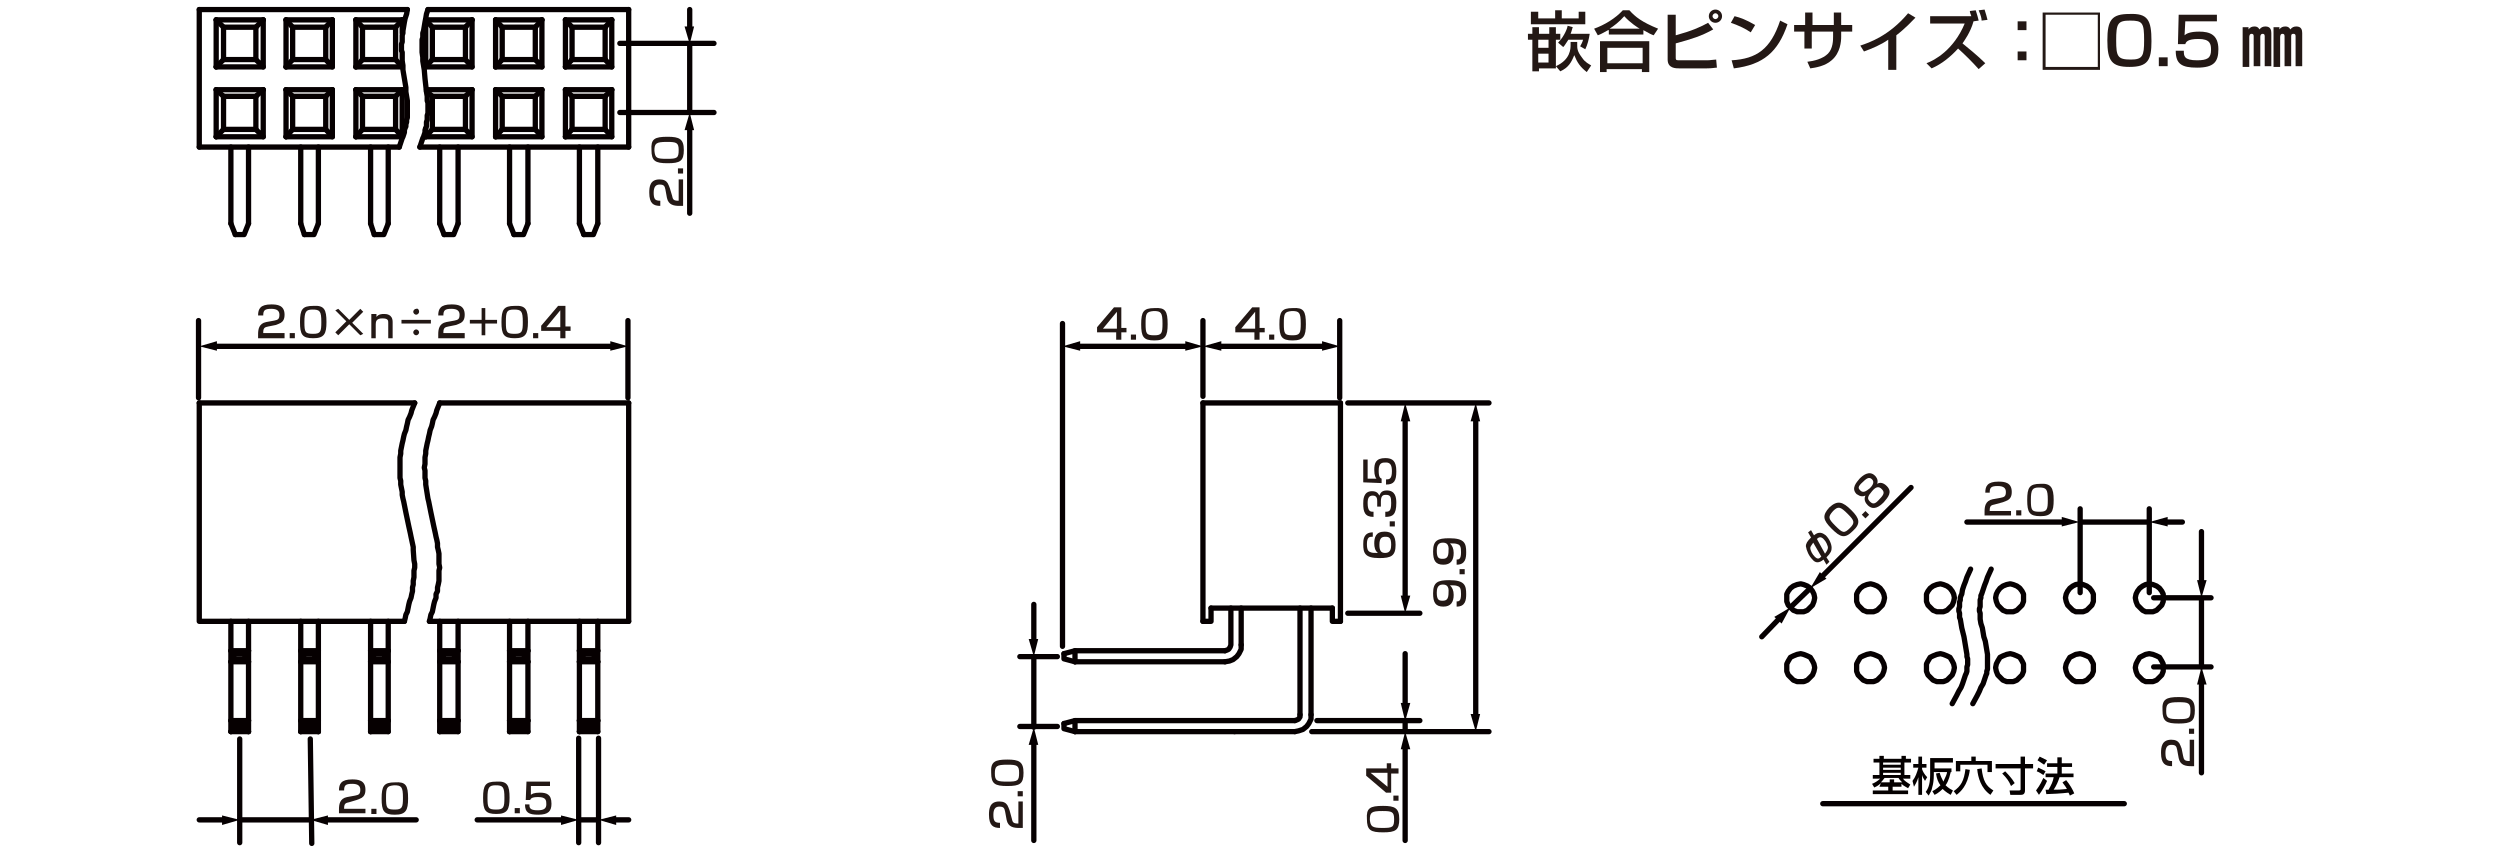 <?xml version="1.0" encoding="utf-8"?>
<!-- Generator: Adobe Illustrator 28.0.0, SVG Export Plug-In . SVG Version: 6.00 Build 0)  -->
<svg version="1.1" id="レイヤー_1" xmlns="http://www.w3.org/2000/svg" xmlns:xlink="http://www.w3.org/1999/xlink" x="0px"
	 y="0px" width="340px" height="116px" viewBox="0 0 340 116" style="enable-background:new 0 0 340 116;" xml:space="preserve">
<style type="text/css">
	.st0{fill:#231815;}
	.st1{fill:#040000;}
	.st2{fill:none;stroke:#060001;stroke-width:0.72;stroke-linecap:round;stroke-linejoin:round;stroke-miterlimit:10;}
	.st3{fill:none;stroke:#060001;stroke-width:0.72;stroke-linecap:round;stroke-linejoin:round;}
	.st4{fill:#060001;}
</style>
<g>
	<path class="st0" d="M208.4,3.7h0.9v0.9h1.4V3.7h0.9v0.9h0.6v0.8h-0.6v3.9h-2.3v0.4h-0.9V5.4h-0.6V4.6h0.6L208.4,3.7L208.4,3.7z
		 M208.3,1.6h0.9v0.9h2.3V1.4h0.9v1.1h2.3V1.6h0.9v1.7h-7.4V1.6H208.3z M209.2,5.4v1.1h1.4V5.4H209.2z M209.2,7.3v1.2h1.4V7.3H209.2
		z M215.8,9.8c-0.9-0.7-1.3-1.3-1.7-2.3c-0.4,1-0.8,1.7-1.9,2.2L211.6,9c2-0.9,2-2.4,2-2.9V5.7h0.9v0.4c0,0.5,0,0.9,0.7,1.8
		c0.4,0.6,0.9,0.8,1.2,1L215.8,9.8z M213.9,3.7c-0.1,0.2-0.1,0.4-0.3,0.9h2.6c-0.1,0.7-0.3,1.5-0.6,2.1l-0.7-0.4
		c0.1-0.2,0.3-0.5,0.4-0.9h-2c-0.4,0.6-0.5,0.8-0.7,1l-0.7-0.6c0.9-0.9,1.3-2.1,1.3-2.3L213.9,3.7z"/>
	<path class="st0" d="M218.7,4.1c-0.7,0.4-1.1,0.6-1.4,0.7l-0.5-0.9c1.4-0.5,2.9-1.4,3.9-2.5h0.9c0.8,0.9,1.7,1.6,3.9,2.5l-0.6,0.9
		c-0.3-0.1-0.7-0.3-1.4-0.7v0.6h-4.7V4.1H218.7z M217.6,5.6h6.7v4.2h-1V9.4h-4.8v0.4h-0.9V5.6z M218.6,6.5v2.1h4.8V6.5H218.6z
		 M223,3.9c-0.2-0.1-1.3-0.8-2.1-1.7c-0.7,0.8-1.5,1.4-2,1.7H223z"/>
	<path class="st0" d="M227.9,2v2.8c2.2-0.6,3.3-1.1,4.4-1.7L233,4c-1.6,0.9-2.9,1.3-5.1,1.9v1.9c0,0.3,0,0.4,0.4,0.4h3.9
		c0.4,0,0.9-0.1,1.2-0.1l0.1,1.1c-0.3,0-0.6,0.1-1.4,0.1h-3.7c-0.5,0-1.6,0-1.6-1.2V2H227.9z M234.2,2.2c0,0.5-0.4,0.9-0.9,0.9
		s-0.9-0.4-0.9-0.9s0.4-0.9,0.9-0.9S234.2,1.7,234.2,2.2z M232.9,2.2c0,0.2,0.2,0.4,0.4,0.4s0.4-0.2,0.4-0.4s-0.2-0.4-0.4-0.4
		C233.1,1.8,232.9,2,232.9,2.2z"/>
	<path class="st0" d="M238.1,4.4c-0.7-0.5-1.8-1-2.7-1.3l0.5-0.9c0.8,0.2,1.6,0.5,2.8,1.2L238.1,4.4z M235.5,8.2
		c3.4-0.2,5.3-1.5,6.6-5.4l1,0.5c-1.3,3.8-3.3,5.5-7.3,6L235.5,8.2z"/>
	<path class="st0" d="M249.4,1.7h1v1.7h1.5v0.9h-1.5V5c0,0.6-0.1,2.2-1.3,3.2c-0.9,0.8-2.2,1-2.9,1.1l-0.4-0.9
		c0.9-0.1,2.1-0.4,2.8-1.1s0.7-1.9,0.7-2.3V4.3h-2.9v2.3h-1V4.3H244V3.4h1.5V1.7h1v1.7h2.9V1.7z"/>
	<path class="st0" d="M257.9,9.5h-1.1V5.4c-1,0.7-2.2,1.2-3.3,1.6L253,6.2c1.2-0.4,3.9-1.3,6.5-4.4l1,0.6c-0.4,0.4-1.3,1.4-2.6,2.4
		V9.5z"/>
	<path class="st0" d="M268.7,1.4c0.2,0.6,0.3,1,0.4,1.4l-0.7,0.1c-0.4,1.5-1.3,2.7-1.5,3c0.5,0.4,2.1,1.7,3.1,2.7l-0.9,0.8
		c-0.9-1-1.8-1.9-2.8-2.8c-1,1.1-2.2,2.1-3.6,2.7L262,8.6c1.1-0.4,3.7-1.8,5.2-5.4h-4.7v-1h5.6c-0.1-0.3-0.2-0.5-0.2-0.7L268.7,1.4z
		 M269.5,2.8c0-0.3-0.1-0.7-0.4-1.4l0.8-0.1c0.2,0.6,0.3,1,0.4,1.4L269.5,2.8z"/>
	<path class="st0" d="M275.6,2.9v1.2h-1.2V2.9H275.6z M275.6,7v1.2h-1.2V7H275.6z"/>
	<path class="st0" d="M285.6,1.7v7.8h-7.8V1.7H285.6z M278.2,2v7.1h7.1V2H278.2z"/>
	<path class="st0" d="M292.6,5.6c0,2.6-0.5,3.5-3,3.5c-2.4,0-3-0.8-3-3.6s0.6-3.6,3-3.6C292.1,1.8,292.6,2.7,292.6,5.6z M287.8,5.5
		c0,2.2,0.2,2.6,2,2.6c1.6,0,1.8-0.5,1.8-2.6c0-2.4-0.2-2.7-1.9-2.7C288,2.8,287.8,3.2,287.8,5.5z"/>
	<path class="st0" d="M294.8,7.8V9h-1.2V7.8H294.8z"/>
	<path class="st0" d="M301.5,1.9v1h-4.3l-0.1,1.9c0.2-0.2,0.7-0.5,2-0.5c1.4,0,2.6,0.4,2.6,2.4c0,1.7-0.6,2.5-2.9,2.5
		c-2.1,0-2.9-0.5-2.9-2.3h1.1c0,0.7,0,1.3,1.8,1.3c1.4,0,1.9-0.3,1.9-1.4c0-0.8-0.1-1.5-1.7-1.5c-1.5,0-1.7,0.4-1.8,0.7h-1l0.1-4
		h5.2V1.9z"/>
	<path class="st0" d="M305.8,3.7V4c0.2-0.3,0.5-0.4,0.8-0.4c0.5,0,0.6,0.3,0.7,0.4c0.2-0.3,0.5-0.4,0.8-0.4c0.7,0,0.8,0.5,0.8,0.9V9
		H308V5c0-0.2,0-0.4-0.3-0.4c-0.2,0-0.3,0.2-0.3,0.4v4h-0.9V5c0-0.2,0-0.4-0.3-0.4s-0.3,0.4-0.3,0.5v4H305V3.7H305.8z M310,3.7V4
		c0.2-0.3,0.5-0.4,0.8-0.4c0.5,0,0.6,0.3,0.7,0.4c0.2-0.3,0.5-0.4,0.8-0.4c0.7,0,0.8,0.5,0.8,0.9V9h-0.9V5c0-0.2,0-0.4-0.3-0.4
		s-0.3,0.2-0.3,0.4v4h-0.9V5c0-0.2,0-0.4-0.3-0.4s-0.3,0.4-0.3,0.5v4h-0.9V3.7H310z"/>
</g>
<g id="FS1004_1_">
	<g>
		<path class="st1" d="M255.8,106.5c-0.4,0.4-0.7,0.5-0.9,0.6l-0.3-0.5c0.3-0.1,0.8-0.4,1.1-0.7h-1v-0.5h0.9v-1.7h-0.8v-0.5h0.8
			v-0.4h0.6v0.4h2.4v-0.4h0.6v0.4h0.7v0.5H259v1.7h0.8v0.5h-1c0.3,0.4,0.6,0.5,1,0.8l-0.3,0.5c-0.3-0.2-0.6-0.3-0.9-0.6v0.4h-1.2
			v0.5h2.1v0.5h-4.8v-0.5h2.1V107h-1.2L255.8,106.5L255.8,106.5z M257,106.4V106h0.6v0.4h1.1c-0.2-0.2-0.4-0.4-0.5-0.6h-1.9
			c-0.1,0.1-0.2,0.3-0.5,0.6H257z M256.1,103.7v0.3h2.4v-0.3H256.1z M256.1,104.4v0.3h2.4v-0.3H256.1z M256.1,105.1v0.3h2.4v-0.3
			H256.1z"/>
		<path class="st1" d="M260.1,106.2c0.4-0.5,0.6-1.1,0.8-1.8h-0.7v-0.5h0.7v-1h0.5v1h0.6v0.5h-0.6v0.2c0.1,0.3,0.3,0.7,0.7,1.1
			l-0.3,0.5c-0.1-0.2-0.3-0.4-0.4-0.8v2.7h-0.5v-2.4c-0.2,0.7-0.5,1.1-0.6,1.3L260.1,106.2z M265.3,105c-0.1,0.3-0.2,1.1-0.7,1.8
			c0.4,0.4,0.8,0.6,1,0.7l-0.3,0.6c-0.2-0.1-0.7-0.4-1.1-0.8c-0.5,0.5-0.9,0.7-1.1,0.8l-0.3-0.5c0.2-0.1,0.6-0.3,1.1-0.8
			c-0.3-0.4-0.5-0.9-0.6-1.6l0.5-0.1c0.1,0.4,0.3,0.8,0.5,1.2c0.3-0.6,0.5-1.1,0.5-1.3H263v0.4c0,0.7-0.1,1.3-0.2,1.6
			c-0.1,0.6-0.3,0.8-0.5,1.2l-0.4-0.5c0.2-0.3,0.6-0.8,0.6-2.3v-2.3h3.1v0.6h-2.5v0.8h2.3v0.5H265.3z"/>
		<path class="st1" d="M267.9,104.7c-0.3,2.2-1.3,3-1.8,3.4l-0.4-0.5c1-0.7,1.4-1.4,1.6-3L267.9,104.7z M266,103.5h2.1v-0.6h0.6v0.6
			h2.2v1.5h-0.6v-1h-3.7v0.9H266V103.5L266,103.5z M270.7,108.1c-1.3-0.9-1.7-2.4-1.8-3.5l0.6-0.1c0.2,1.7,0.6,2.4,1.6,3
			L270.7,108.1z"/>
		<path class="st1" d="M271.4,103.9h3.4v-1h0.6v1h1.1v0.6h-1.1v3c0,0.6-0.4,0.6-0.6,0.6h-1.4l-0.1-0.6h1.3c0.2,0,0.2-0.1,0.2-0.2
			v-2.8h-3.4V103.9z M272.7,104.9c0.2,0.2,0.9,0.9,1.3,1.6l-0.5,0.4c-0.3-0.7-0.6-1.1-1.2-1.7L272.7,104.9z"/>
		<path class="st1" d="M278.4,106.2c-0.2,0.5-0.7,1.4-1.1,1.9l-0.4-0.6c0.2-0.3,0.5-0.6,1-1.7L278.4,106.2z M277.2,104.4
			c0.4,0.2,0.7,0.3,1,0.5l-0.3,0.5c-0.3-0.2-0.6-0.4-0.9-0.5L277.2,104.4z M277.4,102.9c0.2,0.1,0.8,0.4,1,0.5L278,104
			c-0.3-0.2-0.3-0.2-0.9-0.6L277.4,102.9z M280.1,105.7c-0.2,0.6-0.4,1.1-0.8,1.7c0.6,0,0.9,0,1.8-0.1c-0.2-0.4-0.5-0.7-0.6-0.9
			l0.5-0.3c0.5,0.6,0.9,1.3,1.1,1.8l-0.6,0.3c-0.1-0.2-0.1-0.3-0.2-0.4c-0.8,0.1-2.4,0.2-3,0.2l-0.1-0.6c0.1,0,0.4,0,0.4,0
			c0.4-0.7,0.6-1.1,0.7-1.7h-1.1v-0.5h1.6v-0.9h-1.4v-0.5h1.4V103h0.6v0.8h1.4v0.5h-1.4v0.9h1.6v0.5H280.1L280.1,105.7z"/>
	</g>
	<line class="st2" x1="163.6" y1="54.8" x2="163.6" y2="84.5"/>
	<line class="st2" x1="182.3" y1="54.8" x2="182.3" y2="84.5"/>
	<line class="st2" x1="167.9" y1="99.5" x2="176.1" y2="99.5"/>
	<line class="st2" x1="176.1" y1="98" x2="146.2" y2="98"/>
	<line class="st2" x1="164.7" y1="82.7" x2="181.2" y2="82.7"/>
	<polyline class="st2" points="176.1,98 176.4,97.9 176.6,97.8 176.8,97.5 176.8,97.2 	"/>
	<line class="st2" x1="176.8" y1="97.2" x2="176.8" y2="82.7"/>
	<line class="st2" x1="178.3" y1="97.2" x2="178.3" y2="82.7"/>
	<polyline class="st2" points="163.6,84.5 164.7,84.5 164.7,82.7 	"/>
	<line class="st2" x1="167.9" y1="99.5" x2="146.2" y2="99.5"/>
	<line class="st2" x1="166.6" y1="88.5" x2="146.2" y2="88.5"/>
	<line class="st2" x1="166.6" y1="90" x2="146.2" y2="90"/>
	<polyline class="st2" points="181.2,82.7 181.2,84.5 182.3,84.5 	"/>
	<polyline class="st2" points="166.6,88.5 166.9,88.4 167.1,88.3 167.3,88 167.4,87.7 167.4,82.7 	"/>
	<line class="st2" x1="168.8" y1="87.7" x2="168.8" y2="82.7"/>
	<polyline class="st2" points="146.2,99.5 146.2,98 144.7,98.4 	"/>
	<polyline class="st2" points="146.2,99.5 144.7,99.1 144.7,98.4 	"/>
	<polyline class="st2" points="144.7,88.9 144.7,89.6 146.2,90 	"/>
	<polyline class="st2" points="144.7,88.9 146.2,88.5 146.2,90 	"/>
	<line class="st2" x1="163.6" y1="54.8" x2="182.3" y2="54.8"/>
	<polyline class="st2" points="176.1,99.5 176.6,99.4 177.2,99.2 177.7,98.8 178,98.4 178.3,97.8 178.3,97.2 	"/>
	<polyline class="st2" points="166.6,90 167.2,89.9 167.7,89.7 168.2,89.3 168.5,88.9 168.8,88.3 168.8,87.7 	"/>
	<polygon class="st2" points="294.2,81.3 294.2,80.8 294,80.4 293.7,80 293.3,79.7 292.8,79.5 292.3,79.4 291.8,79.5 291.4,79.7 
		291,80 290.7,80.4 290.5,80.8 290.4,81.3 290.5,81.8 290.7,82.3 291,82.6 291.4,83 291.8,83.2 292.3,83.2 292.8,83.2 293.3,83 
		293.7,82.6 294,82.3 294.2,81.8 	"/>
	<polygon class="st2" points="294.2,90.8 294.2,90.3 294,89.9 293.7,89.4 293.3,89.2 292.8,89 292.3,88.9 291.8,89 291.4,89.2 
		291,89.4 290.7,89.9 290.5,90.3 290.4,90.8 290.5,91.3 290.7,91.8 291,92.1 291.4,92.5 291.8,92.7 292.3,92.7 292.8,92.7 
		293.3,92.5 293.7,92.1 294,91.8 294.2,91.3 	"/>
	<polygon class="st2" points="284.7,81.3 284.7,80.8 284.5,80.4 284.2,80 283.8,79.7 283.3,79.5 282.9,79.4 282.3,79.5 281.9,79.7 
		281.5,80 281.2,80.4 281,80.8 280.9,81.3 281,81.8 281.2,82.3 281.5,82.6 281.9,83 282.3,83.2 282.9,83.2 283.3,83.2 283.8,83 
		284.2,82.6 284.5,82.3 284.7,81.8 	"/>
	<polygon class="st2" points="284.7,90.8 284.7,90.3 284.5,89.9 284.2,89.4 283.8,89.2 283.3,89 282.9,88.9 282.3,89 281.9,89.2 
		281.5,89.4 281.2,89.9 281,90.3 280.9,90.8 281,91.3 281.2,91.8 281.5,92.1 281.9,92.5 282.3,92.7 282.9,92.7 283.3,92.7 
		283.8,92.5 284.2,92.1 284.5,91.8 284.7,91.3 	"/>
	<polygon class="st2" points="275.2,81.3 275.2,80.8 275,80.4 274.7,80 274.3,79.7 273.8,79.5 273.4,79.4 272.9,79.5 272.4,79.7 
		272,80 271.7,80.4 271.5,80.8 271.4,81.3 271.5,81.8 271.7,82.3 272,82.6 272.4,83 272.9,83.2 273.4,83.2 273.8,83.2 274.3,83 
		274.7,82.6 275,82.3 275.2,81.8 	"/>
	<polygon class="st2" points="275.2,90.8 275.2,90.3 275,89.9 274.7,89.4 274.3,89.2 273.8,89 273.4,88.9 272.9,89 272.4,89.2 
		272,89.4 271.7,89.9 271.5,90.3 271.4,90.8 271.5,91.3 271.7,91.8 272,92.1 272.4,92.5 272.9,92.7 273.4,92.7 273.8,92.7 
		274.3,92.5 274.7,92.1 275,91.8 275.2,91.3 	"/>
	<polygon class="st2" points="265.8,81.3 265.7,80.8 265.5,80.4 265.2,80 264.8,79.7 264.3,79.5 263.9,79.4 263.4,79.5 262.9,79.7 
		262.5,80 262.2,80.4 262,80.8 262,81.3 262,81.8 262.2,82.3 262.5,82.6 262.9,83 263.4,83.2 263.9,83.2 264.3,83.2 264.8,83 
		265.2,82.6 265.5,82.3 265.7,81.8 	"/>
	<polygon class="st2" points="265.8,90.8 265.7,90.3 265.5,89.9 265.2,89.4 264.8,89.2 264.3,89 263.9,88.9 263.4,89 262.9,89.2 
		262.5,89.4 262.2,89.9 262,90.3 262,90.8 262,91.3 262.2,91.8 262.5,92.1 262.9,92.5 263.4,92.7 263.9,92.7 264.3,92.7 264.8,92.5 
		265.2,92.1 265.5,91.8 265.7,91.3 	"/>
	<polygon class="st2" points="256.3,81.3 256.2,80.8 256,80.4 255.7,80 255.3,79.7 254.8,79.5 254.4,79.4 253.9,79.5 253.4,79.7 
		253,80 252.7,80.4 252.5,80.8 252.5,81.3 252.5,81.8 252.7,82.3 253,82.6 253.4,83 253.9,83.2 254.4,83.2 254.8,83.2 255.3,83 
		255.7,82.6 256,82.3 256.2,81.8 	"/>
	<polygon class="st2" points="256.3,90.8 256.2,90.3 256,89.9 255.7,89.4 255.3,89.2 254.8,89 254.4,88.9 253.9,89 253.4,89.2 
		253,89.4 252.7,89.9 252.5,90.3 252.5,90.8 252.5,91.3 252.7,91.8 253,92.1 253.4,92.5 253.9,92.7 254.4,92.7 254.8,92.7 
		255.3,92.5 255.7,92.1 256,91.8 256.2,91.3 	"/>
	<polygon class="st2" points="246.8,81.3 246.7,80.8 246.5,80.4 246.2,80 245.8,79.7 245.3,79.5 244.9,79.4 244.4,79.5 243.9,79.7 
		243.5,80 243.2,80.4 243,80.8 243,81.3 243,81.8 243.2,82.3 243.5,82.6 243.9,83 244.4,83.2 244.9,83.2 245.3,83.2 245.8,83 
		246.2,82.6 246.5,82.3 246.7,81.8 	"/>
	<polygon class="st2" points="246.8,90.8 246.7,90.3 246.5,89.9 246.2,89.4 245.8,89.2 245.3,89 244.9,88.9 244.4,89 243.9,89.2 
		243.5,89.4 243.2,89.9 243,90.3 243,90.8 243,91.3 243.2,91.8 243.5,92.1 243.9,92.5 244.4,92.7 244.9,92.7 245.3,92.7 245.8,92.5 
		246.2,92.1 246.5,91.8 246.7,91.3 	"/>
	<polyline class="st2" points="270.8,77.4 270.3,78.5 270.1,79.1 269.9,79.6 269.7,80.2 269.5,80.8 269.4,81 269.4,81.3 269.3,81.6 
		269.3,81.9 269.3,82.2 269.3,82.5 269.2,82.8 269.2,83.1 269.3,83.4 269.3,83.7 269.3,84 269.3,84.2 269.4,84.8 269.6,85.4 
		269.8,86.6 270,87.2 270.1,87.8 270.2,88.4 270.3,89 270.3,89.3 270.3,89.6 270.3,90.4 270.3,90.7 270.3,91 270.2,91.3 270.2,91.6 
		270.1,91.8 270,92.1 269.9,92.4 269.8,92.7 269.7,93 269.4,93.5 269.2,94 268.9,94.6 268.3,95.7 	"/>
	<polyline class="st2" points="268,77.4 267.5,78.5 267.3,79.1 267.1,79.6 266.9,80.2 266.8,80.8 266.7,81 266.6,81.3 266.6,81.6 
		266.5,81.9 266.5,82.2 266.5,82.5 266.4,82.8 266.4,83.1 266.5,83.4 266.5,83.7 266.5,84 266.6,84.2 266.7,84.8 266.8,85.4 
		267.1,86.6 267.2,87.2 267.3,87.8 267.4,88.4 267.5,89 267.5,89.3 267.6,89.6 267.6,90.4 267.5,90.7 267.5,91.3 267.4,91.6 
		267.3,91.8 267.2,92.1 267.1,92.4 267,92.7 266.9,93 266.7,93.5 266.4,94 266.1,94.6 265.5,95.7 	"/>
	<g>
		<line class="st2" x1="27.1" y1="20" x2="54.3" y2="20"/>
		<line class="st2" x1="27.1" y1="1.3" x2="55.4" y2="1.3"/>
		<line class="st2" x1="27.1" y1="20" x2="27.1" y2="1.3"/>
		<line class="st2" x1="85.5" y1="20" x2="85.5" y2="1.3"/>
		<line class="st2" x1="78.8" y1="30.4" x2="79.4" y2="31.9"/>
		<polyline class="st2" points="79.4,31.9 80.7,31.9 81.3,30.4 		"/>
		<line class="st2" x1="76.9" y1="2.7" x2="77.8" y2="3.7"/>
		<line class="st2" x1="77.8" y1="8.1" x2="76.9" y2="9.1"/>
		<line class="st2" x1="76.9" y1="2.7" x2="83.2" y2="2.7"/>
		<line class="st2" x1="76.9" y1="9.1" x2="83.2" y2="9.1"/>
		<line class="st2" x1="76.9" y1="12.2" x2="77.8" y2="13.1"/>
		<line class="st2" x1="77.8" y1="17.6" x2="76.9" y2="18.6"/>
		<line class="st2" x1="76.9" y1="12.2" x2="83.2" y2="12.2"/>
		<line class="st2" x1="76.9" y1="18.6" x2="83.2" y2="18.6"/>
		<line class="st2" x1="76.9" y1="2.7" x2="76.9" y2="9.1"/>
		<line class="st2" x1="76.9" y1="12.2" x2="76.9" y2="18.6"/>
		<line class="st2" x1="81.3" y1="20" x2="81.3" y2="30.4"/>
		<line class="st2" x1="78.8" y1="20" x2="78.8" y2="30.4"/>
		<polyline class="st2" points="77.8,8.1 82.3,8.1 82.3,3.7 		"/>
		<polyline class="st2" points="77.8,8.1 77.8,3.7 82.3,3.7 		"/>
		<line class="st2" x1="82.3" y1="3.7" x2="83.2" y2="2.7"/>
		<polyline class="st2" points="83.2,2.7 83.2,9.1 82.3,8.1 		"/>
		<polyline class="st2" points="77.8,17.6 82.3,17.6 82.3,13.1 		"/>
		<polyline class="st2" points="77.8,17.6 77.8,13.1 82.3,13.1 		"/>
		<line class="st2" x1="82.3" y1="13.1" x2="83.2" y2="12.2"/>
		<polyline class="st2" points="83.2,12.2 83.2,18.6 82.3,17.6 		"/>
		<line class="st2" x1="69.3" y1="30.4" x2="69.9" y2="31.9"/>
		<polyline class="st2" points="69.9,31.9 71.2,31.9 71.8,30.4 		"/>
		<line class="st2" x1="67.4" y1="2.7" x2="68.3" y2="3.7"/>
		<line class="st2" x1="68.3" y1="8.1" x2="67.4" y2="9.1"/>
		<line class="st2" x1="67.4" y1="2.7" x2="73.7" y2="2.7"/>
		<line class="st2" x1="67.4" y1="9.1" x2="73.7" y2="9.1"/>
		<line class="st2" x1="67.4" y1="12.2" x2="68.3" y2="13.1"/>
		<line class="st2" x1="68.3" y1="17.6" x2="67.4" y2="18.6"/>
		<line class="st2" x1="67.4" y1="12.2" x2="73.7" y2="12.2"/>
		<line class="st2" x1="67.4" y1="18.6" x2="73.7" y2="18.6"/>
		<line class="st2" x1="67.4" y1="2.7" x2="67.4" y2="9.1"/>
		<line class="st2" x1="67.4" y1="12.2" x2="67.4" y2="18.6"/>
		<line class="st2" x1="71.8" y1="20" x2="71.8" y2="30.4"/>
		<line class="st2" x1="69.3" y1="20" x2="69.3" y2="30.4"/>
		<polyline class="st2" points="68.3,8.1 72.8,8.1 72.8,3.7 		"/>
		<polyline class="st2" points="68.3,8.1 68.3,3.7 72.8,3.7 		"/>
		<line class="st2" x1="72.8" y1="3.7" x2="73.7" y2="2.7"/>
		<polyline class="st2" points="73.7,2.7 73.7,9.1 72.8,8.1 		"/>
		<polyline class="st2" points="68.3,17.6 72.8,17.6 72.8,13.1 		"/>
		<polyline class="st2" points="68.3,17.6 68.3,13.1 72.8,13.1 		"/>
		<line class="st2" x1="72.8" y1="13.1" x2="73.7" y2="12.2"/>
		<polyline class="st2" points="73.7,12.2 73.7,18.6 72.8,17.6 		"/>
		<line class="st2" x1="59.8" y1="30.4" x2="60.4" y2="31.9"/>
		<polyline class="st2" points="60.4,31.9 61.7,31.9 62.3,30.4 		"/>
		<line class="st2" x1="57.9" y1="2.7" x2="58.8" y2="3.7"/>
		<line class="st2" x1="58.8" y1="8.1" x2="57.9" y2="9.1"/>
		<line class="st2" x1="57.9" y1="2.7" x2="64.2" y2="2.7"/>
		<line class="st2" x1="57.9" y1="9.1" x2="64.2" y2="9.1"/>
		<line class="st2" x1="58" y1="12.4" x2="58.8" y2="13.1"/>
		<line class="st2" x1="58.8" y1="17.6" x2="57.9" y2="18.6"/>
		<line class="st2" x1="58" y1="12.2" x2="64.2" y2="12.2"/>
		<line class="st2" x1="57.9" y1="18.6" x2="64.2" y2="18.6"/>
		<line class="st2" x1="57.9" y1="2.7" x2="57.9" y2="9.1"/>
		<line class="st2" x1="57.9" y1="17.5" x2="57.9" y2="18.6"/>
		<line class="st2" x1="62.3" y1="20" x2="62.3" y2="30.4"/>
		<line class="st2" x1="59.8" y1="20" x2="59.8" y2="30.4"/>
		<polyline class="st2" points="58.8,8.1 63.3,8.1 63.3,3.7 		"/>
		<polyline class="st2" points="58.8,8.1 58.8,3.7 63.3,3.7 		"/>
		<line class="st2" x1="63.3" y1="3.7" x2="64.2" y2="2.7"/>
		<polyline class="st2" points="64.2,2.7 64.2,9.1 63.3,8.1 		"/>
		<polyline class="st2" points="58.8,17.6 63.3,17.6 63.3,13.1 		"/>
		<polyline class="st2" points="58.8,17.6 58.8,13.1 63.3,13.1 		"/>
		<line class="st2" x1="63.3" y1="13.1" x2="64.2" y2="12.2"/>
		<polyline class="st2" points="64.2,12.2 64.2,18.6 63.3,17.6 		"/>
		<line class="st2" x1="50.4" y1="30.4" x2="50.9" y2="31.9"/>
		<polyline class="st2" points="50.9,31.9 52.2,31.9 52.8,30.4 		"/>
		<line class="st2" x1="48.4" y1="2.7" x2="49.3" y2="3.7"/>
		<line class="st2" x1="49.3" y1="8.1" x2="48.4" y2="9.1"/>
		<line class="st2" x1="48.4" y1="2.7" x2="54.7" y2="2.7"/>
		<line class="st2" x1="48.4" y1="9.1" x2="54.7" y2="9.1"/>
		<line class="st2" x1="48.4" y1="12.2" x2="49.3" y2="13.1"/>
		<line class="st2" x1="49.3" y1="17.6" x2="48.4" y2="18.6"/>
		<line class="st2" x1="48.4" y1="12.2" x2="54.7" y2="12.2"/>
		<line class="st2" x1="48.4" y1="18.6" x2="54.7" y2="18.6"/>
		<line class="st2" x1="48.4" y1="2.7" x2="48.4" y2="9.1"/>
		<line class="st2" x1="48.4" y1="12.2" x2="48.4" y2="18.6"/>
		<line class="st2" x1="52.8" y1="20" x2="52.8" y2="30.4"/>
		<line class="st2" x1="50.4" y1="20" x2="50.4" y2="30.4"/>
		<polyline class="st2" points="49.3,8.1 53.8,8.1 53.8,3.7 		"/>
		<polyline class="st2" points="49.3,8.1 49.3,3.7 53.8,3.7 		"/>
		<line class="st2" x1="53.8" y1="3.7" x2="54.7" y2="2.7"/>
		<line class="st2" x1="53.8" y1="8.1" x2="54.7" y2="9.1"/>
		<line class="st2" x1="54.7" y1="2.7" x2="54.7" y2="4.5"/>
		<polyline class="st2" points="49.3,17.6 53.8,17.6 53.8,13.1 		"/>
		<polyline class="st2" points="49.3,17.6 49.3,13.1 53.8,13.1 		"/>
		<line class="st2" x1="53.8" y1="13.1" x2="54.7" y2="12.2"/>
		<polyline class="st2" points="54.7,12.2 54.7,18.6 53.8,17.6 		"/>
		<line class="st2" x1="40.9" y1="30.4" x2="41.4" y2="31.9"/>
		<polyline class="st2" points="41.4,31.9 42.7,31.9 43.3,30.4 		"/>
		<line class="st2" x1="38.9" y1="2.7" x2="39.8" y2="3.7"/>
		<line class="st2" x1="39.8" y1="8.1" x2="38.9" y2="9.1"/>
		<line class="st2" x1="38.9" y1="2.7" x2="45.2" y2="2.7"/>
		<line class="st2" x1="38.9" y1="9.1" x2="45.2" y2="9.1"/>
		<line class="st2" x1="38.9" y1="12.2" x2="39.8" y2="13.1"/>
		<line class="st2" x1="39.8" y1="17.6" x2="38.9" y2="18.6"/>
		<line class="st2" x1="38.9" y1="12.2" x2="45.2" y2="12.2"/>
		<line class="st2" x1="38.9" y1="18.6" x2="45.2" y2="18.6"/>
		<line class="st2" x1="38.9" y1="2.7" x2="38.9" y2="9.1"/>
		<line class="st2" x1="38.9" y1="12.2" x2="38.9" y2="18.6"/>
		<line class="st2" x1="43.3" y1="20" x2="43.3" y2="30.4"/>
		<line class="st2" x1="40.9" y1="20" x2="40.9" y2="30.4"/>
		<polyline class="st2" points="39.8,8.1 44.3,8.1 44.3,3.7 		"/>
		<polyline class="st2" points="39.8,8.1 39.8,3.7 44.3,3.7 		"/>
		<line class="st2" x1="44.3" y1="3.7" x2="45.2" y2="2.7"/>
		<polyline class="st2" points="45.2,2.7 45.2,9.1 44.3,8.1 		"/>
		<polyline class="st2" points="39.8,17.6 44.3,17.6 44.3,13.1 		"/>
		<polyline class="st2" points="39.8,17.6 39.8,13.1 44.3,13.1 		"/>
		<line class="st2" x1="44.3" y1="13.1" x2="45.2" y2="12.2"/>
		<polyline class="st2" points="45.2,12.2 45.2,18.6 44.3,17.6 		"/>
		<line class="st2" x1="31.4" y1="30.4" x2="32" y2="31.9"/>
		<polyline class="st2" points="32,31.9 33.2,31.9 33.8,30.4 		"/>
		<line class="st2" x1="29.4" y1="2.7" x2="30.4" y2="3.7"/>
		<line class="st2" x1="30.4" y1="8.1" x2="29.4" y2="9.1"/>
		<line class="st2" x1="29.4" y1="2.7" x2="35.8" y2="2.7"/>
		<line class="st2" x1="29.4" y1="9.1" x2="35.8" y2="9.1"/>
		<line class="st2" x1="29.4" y1="12.2" x2="30.4" y2="13.1"/>
		<line class="st2" x1="30.4" y1="17.6" x2="29.4" y2="18.6"/>
		<line class="st2" x1="29.4" y1="12.2" x2="35.8" y2="12.2"/>
		<line class="st2" x1="29.4" y1="18.6" x2="35.8" y2="18.6"/>
		<line class="st2" x1="29.4" y1="2.7" x2="29.4" y2="9.1"/>
		<line class="st2" x1="29.4" y1="12.2" x2="29.4" y2="18.6"/>
		<line class="st2" x1="33.8" y1="20" x2="33.8" y2="30.4"/>
		<line class="st2" x1="31.4" y1="20" x2="31.4" y2="30.4"/>
		<polyline class="st2" points="30.4,8.1 34.8,8.1 34.8,3.7 		"/>
		<polyline class="st2" points="30.4,8.1 30.4,3.7 34.8,3.7 		"/>
		<line class="st2" x1="34.8" y1="3.7" x2="35.8" y2="2.7"/>
		<polyline class="st2" points="35.8,2.7 35.8,9.1 34.8,8.1 		"/>
		<polyline class="st2" points="30.4,17.6 34.8,17.6 34.8,13.1 		"/>
		<polyline class="st2" points="30.4,17.6 30.4,13.1 34.8,13.1 		"/>
		<line class="st2" x1="34.8" y1="13.1" x2="35.8" y2="12.2"/>
		<polyline class="st2" points="35.8,12.2 35.8,18.6 34.8,17.6 		"/>
		<line class="st2" x1="57.1" y1="20" x2="85.5" y2="20"/>
		<line class="st2" x1="58.2" y1="1.3" x2="85.5" y2="1.3"/>
		<polyline class="st2" points="58.2,1.3 58,1.9 57.9,2.5 57.8,3 57.7,3.6 57.6,4.2 57.5,4.5 57.5,4.8 57.5,5.1 57.4,5.4 57.4,7.1 
			57.5,7.8 57.5,8.3 57.6,8.9 57.7,9.5 57.8,10.7 58,12.5 58.1,13.1 58.1,13.7 58.2,14 58.2,15.4 58.1,15.7 58.1,16 58.1,16.3 
			58,16.6 58,16.9 58,17.2 57.9,17.4 57.8,17.7 57.8,18 57.6,18.6 57.5,18.8 57.3,19.4 57.1,20 		"/>
		<polyline class="st2" points="55.4,1.3 55.3,1.9 55.1,2.5 55,3 54.9,3.6 54.8,4.2 54.8,4.5 54.7,4.8 54.7,5.1 54.7,5.4 54.7,5.7 
			54.6,6 54.6,6.9 54.7,7.1 54.7,7.8 54.7,8.3 54.8,8.9 54.8,9.5 55,10.7 55.2,11.9 55.2,12.5 55.3,13.1 55.4,13.7 55.4,14 
			55.4,14.3 55.4,15.4 55.4,15.7 55.4,16 55.3,16.3 55.3,16.6 55.2,16.9 55.2,17.2 55.1,17.4 55,17.7 55,18 54.8,18.6 54.7,18.8 
			54.5,19.4 54.3,20 		"/>
		<line class="st2" x1="54.7" y1="8.5" x2="54.7" y2="9.1"/>
	</g>
	<g>
		<polyline class="st2" points="55,84.5 27.1,84.5 27.1,54.8 		"/>
		<line class="st2" x1="27.1" y1="54.8" x2="56.4" y2="54.8"/>
		<line class="st2" x1="85.5" y1="54.8" x2="85.5" y2="84.5"/>
		<polyline class="st2" points="81.3,84.5 81.3,99.5 78.8,99.5 		"/>
		<line class="st2" x1="78.8" y1="84.5" x2="78.8" y2="99.5"/>
		<polyline class="st2" points="71.8,84.5 71.8,99.5 69.3,99.5 		"/>
		<line class="st2" x1="69.3" y1="84.5" x2="69.3" y2="99.5"/>
		<polyline class="st2" points="62.3,84.5 62.3,99.5 59.8,99.5 		"/>
		<line class="st2" x1="59.8" y1="84.5" x2="59.8" y2="99.5"/>
		<polyline class="st2" points="52.8,84.5 52.8,99.5 50.4,99.5 		"/>
		<line class="st2" x1="50.4" y1="84.5" x2="50.4" y2="99.5"/>
		<line class="st2" x1="43.3" y1="84.5" x2="43.3" y2="99.5"/>
		<line class="st2" x1="40.9" y1="84.5" x2="40.9" y2="99.5"/>
		<line class="st2" x1="33.8" y1="84.5" x2="33.8" y2="99.5"/>
		<line class="st2" x1="31.4" y1="84.5" x2="31.4" y2="99.5"/>
		<line class="st2" x1="58.4" y1="84.5" x2="85.5" y2="84.5"/>
		<line class="st2" x1="59.8" y1="54.8" x2="85.5" y2="54.8"/>
		<polyline class="st2" points="59.8,54.8 59.4,55.8 59.3,56.2 59.1,56.7 58.9,57.1 58.8,57.6 58.7,58 58.5,58.5 58.4,59 58.3,59.4 
			58.2,59.9 58.1,60.3 58,60.8 57.9,61.3 57.9,61.7 57.8,62.2 57.8,62.7 57.8,63.1 57.7,63.6 57.8,64 57.8,64.5 57.8,65 57.9,65.4 
			57.9,65.9 58.2,67.8 58.3,68.2 58.4,68.7 58.6,69.7 59,71.6 59.2,72.5 59.3,73 59.4,73.4 59.5,73.9 59.5,74.4 59.6,74.8 
			59.7,75.3 59.7,75.8 59.7,76.2 59.7,76.7 59.8,77.2 59.7,77.6 59.7,78.1 59.7,78.5 59.7,79 59.6,79.5 59.5,79.9 59.5,80.4 
			59.3,80.8 59.3,81.3 59.1,81.8 59,82.2 58.9,82.7 58.8,83.2 58.6,83.6 58.5,84.1 58.4,84.5 		"/>
		<polyline class="st2" points="56.4,54.8 56,55.8 55.9,56.2 55.7,56.7 55.5,57.1 55.4,57.6 55.3,58 55.2,58.5 55,59 54.9,59.4 
			54.8,59.9 54.7,60.3 54.6,60.8 54.5,61.3 54.5,61.7 54.4,62.2 54.4,62.7 54.4,64.5 54.4,65 54.5,65.4 54.5,65.9 54.7,66.9 
			54.7,67.3 54.8,67.8 54.9,68.2 55,68.7 55.2,69.7 55.6,71.6 55.8,72.5 55.9,73 56.2,74.4 56.2,74.8 56.3,76.2 56.4,76.7 
			56.4,77.2 56.3,77.6 56.3,78.1 56.3,78.5 56.2,79 56.2,79.5 56.1,79.9 56.1,80.4 56,80.8 55.9,81.3 55.7,81.8 55.6,82.2 
			55.5,82.7 55.4,83.2 55.2,83.6 55.1,84.1 55,84.5 		"/>
		<line class="st2" x1="79.3" y1="89.6" x2="78.8" y2="90"/>
		<line class="st2" x1="79.3" y1="88.9" x2="78.8" y2="88.5"/>
		<line class="st2" x1="80.8" y1="89.6" x2="81.3" y2="90"/>
		<line class="st2" x1="80.8" y1="88.9" x2="81.3" y2="88.5"/>
		<line class="st2" x1="79.3" y1="88.9" x2="79.3" y2="89.6"/>
		<polyline class="st2" points="79.3,88.9 80.8,88.9 80.8,89.6 		"/>
		<line class="st2" x1="80.8" y1="89.6" x2="79.3" y2="89.6"/>
		<line class="st2" x1="78.8" y1="88.5" x2="81.3" y2="88.5"/>
		<line class="st2" x1="81.3" y1="90" x2="78.8" y2="90"/>
		<line class="st2" x1="79.3" y1="99.1" x2="78.8" y2="99.5"/>
		<line class="st2" x1="79.3" y1="98.4" x2="78.8" y2="98"/>
		<line class="st2" x1="80.8" y1="99.1" x2="81.3" y2="99.5"/>
		<line class="st2" x1="80.8" y1="98.4" x2="81.3" y2="98"/>
		<line class="st2" x1="79.3" y1="98.4" x2="79.3" y2="99.1"/>
		<polyline class="st2" points="79.3,98.4 80.8,98.4 80.8,99.1 		"/>
		<line class="st2" x1="80.8" y1="99.1" x2="79.3" y2="99.1"/>
		<line class="st2" x1="78.8" y1="98" x2="81.3" y2="98"/>
		<line class="st2" x1="69.8" y1="89.6" x2="69.3" y2="90"/>
		<line class="st2" x1="69.8" y1="88.9" x2="69.3" y2="88.5"/>
		<line class="st2" x1="71.3" y1="89.6" x2="71.8" y2="90"/>
		<line class="st2" x1="71.3" y1="88.9" x2="71.8" y2="88.5"/>
		<line class="st2" x1="69.8" y1="88.9" x2="69.8" y2="89.6"/>
		<polyline class="st2" points="69.8,88.9 71.3,88.9 71.3,89.6 		"/>
		<line class="st2" x1="71.3" y1="89.6" x2="69.8" y2="89.6"/>
		<line class="st2" x1="69.3" y1="88.5" x2="71.8" y2="88.5"/>
		<line class="st2" x1="71.8" y1="90" x2="69.3" y2="90"/>
		<line class="st2" x1="69.8" y1="99.1" x2="69.3" y2="99.5"/>
		<line class="st2" x1="69.8" y1="98.4" x2="69.3" y2="98"/>
		<line class="st2" x1="71.3" y1="99.1" x2="71.8" y2="99.5"/>
		<line class="st2" x1="71.3" y1="98.4" x2="71.8" y2="98"/>
		<line class="st2" x1="69.8" y1="98.4" x2="69.8" y2="99.1"/>
		<polyline class="st2" points="69.8,98.4 71.3,98.4 71.3,99.1 		"/>
		<line class="st2" x1="71.3" y1="99.1" x2="69.8" y2="99.1"/>
		<line class="st2" x1="69.3" y1="98" x2="71.8" y2="98"/>
		<line class="st2" x1="60.3" y1="89.6" x2="59.8" y2="90"/>
		<line class="st2" x1="60.3" y1="88.9" x2="59.8" y2="88.5"/>
		<line class="st2" x1="61.8" y1="89.6" x2="62.3" y2="90"/>
		<line class="st2" x1="61.8" y1="88.9" x2="62.3" y2="88.5"/>
		<line class="st2" x1="60.3" y1="88.9" x2="60.3" y2="89.6"/>
		<polyline class="st2" points="60.3,88.9 61.8,88.9 61.8,89.6 		"/>
		<line class="st2" x1="61.8" y1="89.6" x2="60.3" y2="89.6"/>
		<line class="st2" x1="59.8" y1="88.5" x2="62.3" y2="88.5"/>
		<line class="st2" x1="62.3" y1="90" x2="59.8" y2="90"/>
		<line class="st2" x1="60.3" y1="99.1" x2="59.8" y2="99.5"/>
		<line class="st2" x1="60.3" y1="98.4" x2="59.8" y2="98"/>
		<line class="st2" x1="61.8" y1="99.1" x2="62.3" y2="99.5"/>
		<line class="st2" x1="61.8" y1="98.4" x2="62.3" y2="98"/>
		<line class="st2" x1="60.3" y1="98.4" x2="60.3" y2="99.1"/>
		<polyline class="st2" points="60.3,98.4 61.8,98.4 61.8,99.1 		"/>
		<line class="st2" x1="61.8" y1="99.1" x2="60.3" y2="99.1"/>
		<line class="st2" x1="59.8" y1="98" x2="62.3" y2="98"/>
		<line class="st2" x1="50.8" y1="89.6" x2="50.4" y2="90"/>
		<line class="st2" x1="50.8" y1="88.9" x2="50.4" y2="88.5"/>
		<line class="st2" x1="52.3" y1="89.6" x2="52.8" y2="90"/>
		<line class="st2" x1="52.3" y1="88.9" x2="52.8" y2="88.5"/>
		<line class="st2" x1="50.8" y1="88.9" x2="50.8" y2="89.6"/>
		<polyline class="st2" points="50.8,88.9 52.3,88.9 52.3,89.6 		"/>
		<line class="st2" x1="52.3" y1="89.6" x2="50.8" y2="89.6"/>
		<line class="st2" x1="50.4" y1="88.5" x2="52.8" y2="88.5"/>
		<line class="st2" x1="52.8" y1="90" x2="50.4" y2="90"/>
		<line class="st2" x1="50.8" y1="99.1" x2="50.4" y2="99.5"/>
		<line class="st2" x1="50.8" y1="98.4" x2="50.4" y2="98"/>
		<line class="st2" x1="52.3" y1="99.1" x2="52.8" y2="99.5"/>
		<line class="st2" x1="52.3" y1="98.4" x2="52.8" y2="98"/>
		<line class="st2" x1="50.8" y1="98.4" x2="50.8" y2="99.1"/>
		<polyline class="st2" points="50.8,98.4 52.3,98.4 52.3,99.1 		"/>
		<line class="st2" x1="52.3" y1="99.1" x2="50.8" y2="99.1"/>
		<line class="st2" x1="50.4" y1="98" x2="52.8" y2="98"/>
		<line class="st2" x1="41.3" y1="89.6" x2="40.9" y2="90"/>
		<line class="st2" x1="41.3" y1="88.9" x2="40.9" y2="88.5"/>
		<line class="st2" x1="42.8" y1="89.6" x2="43.3" y2="90"/>
		<line class="st2" x1="42.8" y1="88.9" x2="43.3" y2="88.5"/>
		<line class="st2" x1="41.3" y1="88.9" x2="41.3" y2="89.6"/>
		<polyline class="st2" points="41.3,88.9 42.8,88.9 42.8,89.6 		"/>
		<line class="st2" x1="42.8" y1="89.6" x2="41.3" y2="89.6"/>
		<line class="st2" x1="40.9" y1="88.5" x2="43.3" y2="88.5"/>
		<line class="st2" x1="43.3" y1="90" x2="40.9" y2="90"/>
		<line class="st2" x1="41.3" y1="99.1" x2="40.9" y2="99.5"/>
		<line class="st2" x1="41.3" y1="98.4" x2="40.9" y2="98"/>
		<line class="st2" x1="42.8" y1="99.1" x2="43.3" y2="99.5"/>
		<line class="st2" x1="42.8" y1="98.4" x2="43.3" y2="98"/>
		<line class="st2" x1="41.3" y1="98.4" x2="41.3" y2="99.1"/>
		<polyline class="st2" points="41.3,98.4 42.8,98.4 42.8,99.1 		"/>
		<line class="st2" x1="42.8" y1="99.1" x2="41.3" y2="99.1"/>
		<line class="st2" x1="40.9" y1="98" x2="43.3" y2="98"/>
		<line class="st2" x1="31.8" y1="89.6" x2="31.4" y2="90"/>
		<line class="st2" x1="31.8" y1="88.9" x2="31.4" y2="88.5"/>
		<line class="st2" x1="33.3" y1="89.6" x2="33.8" y2="90"/>
		<line class="st2" x1="33.3" y1="88.9" x2="33.8" y2="88.5"/>
		<line class="st2" x1="31.8" y1="88.9" x2="31.8" y2="89.6"/>
		<polyline class="st2" points="31.8,88.9 33.3,88.9 33.3,89.6 		"/>
		<line class="st2" x1="33.3" y1="89.6" x2="31.8" y2="89.6"/>
		<line class="st2" x1="31.4" y1="88.5" x2="33.8" y2="88.5"/>
		<line class="st2" x1="33.8" y1="90" x2="31.4" y2="90"/>
		<line class="st2" x1="31.8" y1="99.1" x2="31.4" y2="99.5"/>
		<line class="st2" x1="31.8" y1="98.4" x2="31.4" y2="98"/>
		<line class="st2" x1="33.3" y1="99.1" x2="33.8" y2="99.5"/>
		<line class="st2" x1="33.3" y1="98.4" x2="33.8" y2="98"/>
		<line class="st2" x1="31.8" y1="98.4" x2="31.8" y2="99.1"/>
		<polyline class="st2" points="31.8,98.4 33.3,98.4 33.3,99.1 		"/>
		<line class="st2" x1="33.3" y1="99.1" x2="31.8" y2="99.1"/>
		<line class="st2" x1="31.4" y1="98" x2="33.8" y2="98"/>
		<line class="st2" x1="33.8" y1="99.5" x2="31.4" y2="99.5"/>
		<line class="st2" x1="43.3" y1="99.5" x2="40.9" y2="99.5"/>
	</g>
	<line class="st2" x1="144.5" y1="87.9" x2="144.5" y2="44"/>
	<line class="st2" x1="138.7" y1="89.3" x2="143.8" y2="89.3"/>
	<line class="st2" x1="138.7" y1="98.8" x2="143.8" y2="98.8"/>
	<line class="st2" x1="247.9" y1="109.3" x2="288.9" y2="109.3"/>
	<line class="st2" x1="182.2" y1="54.1" x2="182.2" y2="43.6"/>
	<line class="st2" x1="163.6" y1="53.9" x2="163.6" y2="43.6"/>
	<line class="st2" x1="179.1" y1="98" x2="193.1" y2="98"/>
	<line class="st2" x1="178.4" y1="99.5" x2="202.5" y2="99.5"/>
	<line class="st2" x1="42.2" y1="100.5" x2="42.4" y2="114.7"/>
	<line class="st2" x1="32.6" y1="100.5" x2="32.6" y2="114.6"/>
	<line class="st2" x1="78.7" y1="111.5" x2="81.1" y2="111.5"/>
	<line class="st2" x1="81.4" y1="100.4" x2="81.4" y2="114.6"/>
	<line class="st2" x1="78.7" y1="100.4" x2="78.7" y2="114.6"/>
	<line class="st2" x1="183.3" y1="83.4" x2="193.1" y2="83.4"/>
	<line class="st2" x1="183.3" y1="54.8" x2="202.5" y2="54.8"/>
	<line class="st2" x1="85.4" y1="54.1" x2="85.4" y2="43.6"/>
	<line class="st2" x1="27" y1="54.1" x2="27" y2="43.6"/>
	<line class="st2" x1="191.1" y1="98.1" x2="191.1" y2="99.5"/>
	<line class="st2" x1="283" y1="71" x2="292.2" y2="71"/>
	<line class="st2" x1="292.3" y1="80.6" x2="292.3" y2="69.2"/>
	<line class="st2" x1="282.9" y1="80.6" x2="282.9" y2="69.2"/>
	<line class="st2" x1="299.4" y1="90.7" x2="299.4" y2="81.4"/>
	<line class="st2" x1="292.9" y1="81.3" x2="300.7" y2="81.3"/>
	<line class="st2" x1="292.9" y1="90.7" x2="300.7" y2="90.7"/>
	<line class="st2" x1="93.8" y1="15.3" x2="93.8" y2="6"/>
	<line class="st2" x1="84.3" y1="5.9" x2="97.1" y2="5.9"/>
	<line class="st2" x1="84.3" y1="15.3" x2="97.1" y2="15.3"/>
	<g>
		<g>
			<line class="st3" x1="93.8" y1="1.3" x2="93.8" y2="4"/>
			<g>
				<polygon class="st4" points="93.1,3.6 93.8,6 94.4,3.6 				"/>
			</g>
		</g>
	</g>
	<g>
		<g>
			<line class="st3" x1="93.8" y1="29" x2="93.8" y2="17.3"/>
			<g>
				<polygon class="st4" points="94.4,17.7 93.8,15.3 93.1,17.7 				"/>
			</g>
		</g>
	</g>
	<g>
		<g>
			<line class="st3" x1="29.1" y1="47.1" x2="83.5" y2="47.1"/>
			<g>
				<polygon class="st4" points="29.5,47.7 27.1,47.1 29.5,46.4 				"/>
			</g>
			<g>
				<polygon class="st4" points="83,47.7 85.4,47.1 83,46.4 				"/>
			</g>
		</g>
	</g>
	<line class="st2" x1="32.6" y1="111.5" x2="42.2" y2="111.5"/>
	<g>
		<g>
			<line class="st3" x1="27.1" y1="111.5" x2="30.7" y2="111.5"/>
			<g>
				<polygon class="st4" points="30.2,112.2 32.6,111.5 30.2,110.9 				"/>
			</g>
		</g>
	</g>
	<g>
		<g>
			<line class="st3" x1="56.6" y1="111.5" x2="44.1" y2="111.5"/>
			<g>
				<polygon class="st4" points="44.6,110.9 42.2,111.5 44.6,112.2 				"/>
			</g>
		</g>
	</g>
	<g>
		<g>
			<line class="st3" x1="64.9" y1="111.5" x2="76.7" y2="111.5"/>
			<g>
				<polygon class="st4" points="76.3,112.2 78.7,111.5 76.3,110.9 				"/>
			</g>
		</g>
	</g>
	<g>
		<g>
			<line class="st3" x1="85.5" y1="111.5" x2="83.4" y2="111.5"/>
			<g>
				<polygon class="st4" points="83.8,110.9 81.4,111.5 83.8,112.2 				"/>
			</g>
		</g>
	</g>
	<line class="st2" x1="140.6" y1="89.3" x2="140.6" y2="98.9"/>
	<g>
		<g>
			<line class="st3" x1="140.6" y1="82.2" x2="140.6" y2="87.3"/>
			<g>
				<polygon class="st4" points="139.9,86.9 140.6,89.3 141.2,86.9 				"/>
			</g>
		</g>
	</g>
	<g>
		<g>
			<line class="st3" x1="140.6" y1="114.3" x2="140.6" y2="100.9"/>
			<g>
				<polygon class="st4" points="141.2,101.3 140.6,98.9 139.9,101.3 				"/>
			</g>
		</g>
	</g>
	<g>
		<g>
			<line class="st3" x1="146.9" y1="47.1" x2="161.7" y2="47.1"/>
			<g>
				<polygon class="st4" points="146.9,47.7 144.5,47.1 146.9,46.4 				"/>
			</g>
			<g>
				<polygon class="st4" points="161.2,47.7 163.6,47.1 161.2,46.4 				"/>
			</g>
		</g>
	</g>
	<g>
		<g>
			<line class="st3" x1="165.6" y1="47.1" x2="180.2" y2="47.1"/>
			<g>
				<polygon class="st4" points="166.1,47.7 163.6,47.1 166.1,46.4 				"/>
			</g>
			<g>
				<polygon class="st4" points="179.8,47.7 182.2,47.1 179.8,46.4 				"/>
			</g>
		</g>
	</g>
	<g>
		<g>
			<line class="st3" x1="191.1" y1="56.8" x2="191.1" y2="81.4"/>
			<g>
				<polygon class="st4" points="190.5,57.3 191.1,54.8 191.8,57.3 				"/>
			</g>
			<g>
				<polygon class="st4" points="190.5,81 191.1,83.4 191.8,81 				"/>
			</g>
		</g>
	</g>
	<g>
		<g>
			<line class="st3" x1="200.7" y1="56.8" x2="200.7" y2="97.5"/>
			<g>
				<polygon class="st4" points="200,57.3 200.7,54.8 201.3,57.3 				"/>
			</g>
			<g>
				<polygon class="st4" points="200,97.1 200.7,99.5 201.3,97.1 				"/>
			</g>
		</g>
	</g>
	<g>
		<g>
			<line class="st3" x1="191.1" y1="88.9" x2="191.1" y2="96.1"/>
			<g>
				<polygon class="st4" points="190.5,95.6 191.1,98.1 191.8,95.6 				"/>
			</g>
		</g>
	</g>
	<g>
		<g>
			<line class="st3" x1="191.1" y1="114.3" x2="191.1" y2="101.4"/>
			<g>
				<polygon class="st4" points="191.8,101.9 191.1,99.5 190.5,101.9 				"/>
			</g>
		</g>
	</g>
	<line class="st2" x1="243.5" y1="82.6" x2="246.2" y2="80"/>
	<g>
		<g>
			<line class="st3" x1="247.6" y1="78.6" x2="259.9" y2="66.3"/>
			<g>
				<polygon class="st4" points="248.4,78.7 246.2,80 247.5,77.8 				"/>
			</g>
		</g>
	</g>
	<g>
		<g>
			<line class="st3" x1="242.1" y1="84" x2="239.6" y2="86.6"/>
			<g>
				<polygon class="st4" points="241.3,83.9 243.5,82.6 242.3,84.8 				"/>
			</g>
		</g>
	</g>
	<g>
		<g>
			<line class="st3" x1="267.5" y1="71" x2="280.9" y2="71"/>
			<g>
				<polygon class="st4" points="280.4,71.6 282.8,71 280.4,70.3 				"/>
			</g>
		</g>
	</g>
	<g>
		<g>
			<line class="st3" x1="296.8" y1="71" x2="294.3" y2="71"/>
			<g>
				<polygon class="st4" points="294.8,70.3 292.3,71 294.8,71.6 				"/>
			</g>
		</g>
	</g>
	<g>
		<g>
			<line class="st3" x1="299.4" y1="72.3" x2="299.4" y2="79.3"/>
			<g>
				<polygon class="st4" points="298.8,78.9 299.4,81.3 300.1,78.9 				"/>
			</g>
		</g>
	</g>
	<g>
		<g>
			<line class="st3" x1="299.4" y1="92.7" x2="299.4" y2="105.1"/>
			<g>
				<polygon class="st4" points="298.8,93.1 299.4,90.7 300.1,93.1 				"/>
			</g>
		</g>
	</g>
	<g>
		<path class="st0" d="M91.4,26.6c0.1,0.4,0.1,0.7,0.8,0.7h0.1v-2.9h0.6V28h-0.5c-0.7,0-1.5-0.1-1.7-1.1l-0.2-1.1
			c-0.1-0.5-0.2-0.7-0.8-0.7c-0.5,0-0.8,0.3-0.8,1.1c0,0.9,0.2,1.1,0.9,1.1V28c-0.9,0-1.5-0.3-1.5-1.8c0-0.8,0.1-1.8,1.4-1.8
			c0.6,0,0.9,0.2,1.1,0.5c0.1,0.2,0.2,0.4,0.3,0.7L91.4,26.6z"/>
		<path class="st0" d="M92.2,22.9h0.7v0.7h-0.7V22.9z"/>
		<path class="st0" d="M90.8,18.6c1.6,0,2.2,0.3,2.2,1.8s-0.5,1.8-2.2,1.8s-2.2-0.3-2.2-1.8C88.5,18.9,89,18.6,90.8,18.6z
			 M90.7,21.6c1.4,0,1.6-0.1,1.6-1.2c0-1-0.3-1.1-1.6-1.1c-1.5,0-1.7,0.2-1.7,1.2C89.1,21.5,89.3,21.6,90.7,21.6z"/>
	</g>
	<g>
		<path class="st0" d="M36.5,44.4c-0.4,0.1-0.7,0.1-0.7,0.8v0.1h2.9V46h-3.6v-0.5c0-0.7,0.1-1.5,1.1-1.7l1.1-0.2
			c0.5-0.1,0.7-0.2,0.7-0.8c0-0.5-0.3-0.8-1.1-0.8c-0.9,0-1.1,0.2-1.1,0.9h-0.7c0-0.9,0.3-1.5,1.8-1.5c0.8,0,1.8,0.1,1.8,1.4
			c0,0.6-0.2,0.9-0.5,1.1c-0.2,0.1-0.4,0.2-0.7,0.3L36.5,44.4z"/>
		<path class="st0" d="M40.1,45.2V46h-0.7v-0.7h0.7V45.2z"/>
		<path class="st0" d="M44.4,43.8c0,1.6-0.3,2.2-1.8,2.2s-1.8-0.5-1.8-2.2s0.3-2.2,1.8-2.2C44.1,41.5,44.4,42.1,44.4,43.8z
			 M41.4,43.8c0,1.4,0.1,1.6,1.2,1.6c1,0,1.1-0.3,1.1-1.6c0-1.5-0.2-1.7-1.2-1.7C41.6,42.1,41.4,42.4,41.4,43.8z"/>
		<path class="st0" d="M49,42l0.4,0.4l-1.5,1.5l1.5,1.5L49,45.6l-1.5-1.5L46,45.6l-0.4-0.4l1.5-1.5l-1.5-1.5L46,42l1.5,1.5L49,42z"
			/>
		<path class="st0" d="M51.2,42.7v0.4c0.3-0.4,0.8-0.4,1-0.4c0.3,0,1.2,0,1.2,1.1V46h-0.6v-2.1c0-0.3,0-0.6-0.8-0.6
			s-0.9,0.4-0.9,0.8V46h-0.6v-3.3H51.2z"/>
		<path class="st0" d="M58.6,43.5V44h-4v-0.5H58.6z M57,42.4c0,0.2-0.2,0.4-0.4,0.4s-0.4-0.2-0.4-0.4s0.2-0.4,0.4-0.4
			C56.8,41.9,57,42.1,57,42.4z M57,45.2c0,0.2-0.2,0.4-0.4,0.4s-0.4-0.2-0.4-0.4s0.2-0.4,0.4-0.4S57,45,57,45.2z"/>
		<path class="st0" d="M61,44.4c-0.4,0.1-0.7,0.1-0.7,0.8v0.1h2.9V46h-3.6v-0.5c0-0.7,0.1-1.5,1.1-1.7l1.1-0.2
			c0.5-0.1,0.7-0.2,0.7-0.8c0-0.5-0.3-0.8-1.1-0.8c-0.9,0-1.1,0.2-1.1,0.9h-0.7c0-0.9,0.3-1.5,1.8-1.5c0.8,0,1.8,0.1,1.8,1.4
			c0,0.6-0.2,0.9-0.5,1.1c-0.2,0.1-0.4,0.2-0.7,0.3L61,44.4z"/>
		<path class="st0" d="M65.5,43.5v-1.6H66v1.6h1.6V44H66v1.6h-0.5V44h-1.6v-0.5H65.5z"/>
		<path class="st0" d="M71.8,43.8c0,1.6-0.3,2.2-1.8,2.2s-1.8-0.5-1.8-2.2s0.3-2.2,1.8-2.2C71.5,41.5,71.8,42.1,71.8,43.8z
			 M68.8,43.8c0,1.4,0.1,1.6,1.2,1.6c1,0,1.1-0.3,1.1-1.6c0-1.5-0.2-1.7-1.2-1.7S68.8,42.4,68.8,43.8z"/>
		<path class="st0" d="M73.2,45.2V46h-0.7v-0.7h0.7V45.2z"/>
		<path class="st0" d="M76.9,41.6v2.8h0.7V45h-0.7v1h-0.7v-1h-2.6v-0.7l2.3-2.7H76.9z M76.2,42.2l-1.9,2.3h1.9V42.2z"/>
	</g>
	<g>
		<path class="st0" d="M47.5,109.1c-0.4,0.1-0.7,0.1-0.7,0.8v0.1h2.9v0.6h-3.6v-0.5c0-0.7,0.1-1.5,1.1-1.7l1.1-0.2
			c0.5-0.1,0.7-0.2,0.7-0.8c0-0.5-0.3-0.8-1.1-0.8c-0.9,0-1.1,0.2-1.1,0.9h-0.7c0-0.9,0.3-1.5,1.8-1.5c0.8,0,1.8,0.1,1.8,1.4
			c0,0.6-0.2,0.9-0.5,1.1c-0.2,0.1-0.4,0.2-0.7,0.3L47.5,109.1z"/>
		<path class="st0" d="M51.2,110v0.7h-0.7V110H51.2z"/>
		<path class="st0" d="M55.5,108.6c0,1.6-0.3,2.2-1.8,2.2s-1.8-0.5-1.8-2.2s0.3-2.2,1.8-2.2C55.2,106.3,55.5,106.8,55.5,108.6z
			 M52.5,108.5c0,1.4,0.1,1.6,1.2,1.6c1,0,1.1-0.3,1.1-1.6c0-1.5-0.2-1.7-1.2-1.7C52.6,106.9,52.5,107.1,52.5,108.5z"/>
	</g>
	<g>
		<path class="st0" d="M69.3,108.5c0,1.6-0.3,2.2-1.8,2.2s-1.8-0.5-1.8-2.2s0.3-2.2,1.8-2.2C69,106.2,69.3,106.8,69.3,108.5z
			 M66.3,108.5c0,1.4,0.1,1.6,1.2,1.6c1,0,1.1-0.3,1.1-1.6c0-1.5-0.2-1.7-1.2-1.7C66.5,106.8,66.3,107.1,66.3,108.5z"/>
		<path class="st0" d="M70.7,109.9v0.7H70v-0.7H70.7z"/>
		<path class="st0" d="M74.8,106.3v0.6h-2.6v1.2c0.1-0.1,0.4-0.3,1.2-0.3c0.9,0,1.6,0.2,1.6,1.5c0,1-0.4,1.5-1.8,1.5
			c-1.3,0-1.8-0.3-1.8-1.4H72c0,0.4,0,0.8,1.1,0.8c0.8,0,1.2-0.2,1.2-0.8c0-0.5,0-1-1.1-1c-0.9,0-1,0.2-1.1,0.4h-0.6l0.1-2.5
			C71.6,106.3,74.8,106.3,74.8,106.3z"/>
	</g>
	<g>
		<path class="st0" d="M137.6,111.3c0.1,0.4,0.1,0.7,0.8,0.7h0.1v-3h0.6v3.6h-0.5c-0.7,0-1.5-0.1-1.7-1.1l-0.2-1.1
			c-0.1-0.5-0.2-0.7-0.8-0.7c-0.5,0-0.8,0.3-0.8,1.1c0,0.9,0.2,1.1,0.9,1.1v0.7c-0.9,0-1.5-0.3-1.5-1.8c0-0.8,0.1-1.8,1.4-1.8
			c0.6,0,0.9,0.2,1.1,0.5c0.1,0.2,0.2,0.4,0.3,0.7L137.6,111.3z"/>
		<path class="st0" d="M138.4,107.6h0.7v0.7h-0.7V107.6z"/>
		<path class="st0" d="M137,103.3c1.6,0,2.2,0.3,2.2,1.8s-0.5,1.8-2.2,1.8s-2.2-0.3-2.2-1.8C134.7,103.6,135.3,103.3,137,103.3z
			 M137,106.3c1.4,0,1.6-0.1,1.6-1.2c0-1-0.3-1.1-1.6-1.1c-1.5,0-1.7,0.2-1.7,1.2C135.3,106.2,135.6,106.3,137,106.3z"/>
	</g>
	<g>
		<path class="st0" d="M152.5,41.8v2.8h0.7v0.6h-0.7v1h-0.7v-1h-2.6v-0.7l2.3-2.7C151.5,41.8,152.5,41.8,152.5,41.8z M151.9,42.4
			l-1.9,2.3h1.9V42.4z"/>
		<path class="st0" d="M154.5,45.5v0.7h-0.7v-0.7H154.5z"/>
		<path class="st0" d="M158.8,44.1c0,1.6-0.3,2.2-1.8,2.2s-1.8-0.5-1.8-2.2s0.3-2.2,1.8-2.2C158.5,41.8,158.8,42.3,158.8,44.1z
			 M155.8,44c0,1.4,0.1,1.6,1.2,1.6c1,0,1.1-0.3,1.1-1.6c0-1.5-0.2-1.7-1.2-1.7C155.9,42.4,155.8,42.6,155.8,44z"/>
	</g>
	<g>
		<path class="st0" d="M171.3,41.8v2.8h0.7v0.6h-0.7v1h-0.7v-1H168v-0.7l2.3-2.7C170.3,41.8,171.3,41.8,171.3,41.8z M170.7,42.4
			l-1.9,2.3h1.9V42.4z"/>
		<path class="st0" d="M173.3,45.5v0.7h-0.7v-0.7H173.3z"/>
		<path class="st0" d="M177.6,44.1c0,1.6-0.3,2.2-1.8,2.2s-1.8-0.5-1.8-2.2s0.3-2.2,1.8-2.2C177.3,41.8,177.6,42.3,177.6,44.1z
			 M174.6,44c0,1.4,0.1,1.6,1.2,1.6c1,0,1.1-0.3,1.1-1.6c0-1.5-0.2-1.7-1.2-1.7C174.7,42.4,174.6,42.6,174.6,44z"/>
	</g>
	<g>
		<path class="st0" d="M186.6,73c-0.3,0-0.7,0-0.7,1c0,0.8,0.2,1,0.5,1.1c0.2,0.1,0.5,0.1,1,0.1c-0.4-0.3-0.5-0.8-0.5-1.3
			c0-0.8,0.2-1.6,1.4-1.6c1,0,1.5,0.5,1.5,1.8c0,1.5-0.6,1.8-2.2,1.8c-2,0-2.2-0.7-2.2-1.9c0-0.5,0-1.6,1.3-1.6V73H186.6z
			 M188.4,75.2c0.7,0,0.8-0.6,0.8-1.1c0-1-0.3-1.1-0.8-1.1s-0.8,0.2-0.8,1.1C187.6,75,187.9,75.2,188.4,75.2z"/>
		<path class="st0" d="M189,70.9h0.7v0.7H189V70.9z"/>
		<path class="st0" d="M188.3,69.6c0.6,0,0.9,0,0.9-1.2c0-0.8-0.1-1.1-0.7-1.1c-0.3,0-0.7,0-0.7,0.9v0.7h-0.5v-0.7
			c0-0.3,0-0.8-0.6-0.8c-0.5,0-0.7,0.3-0.7,1c0,1.2,0.4,1.2,0.8,1.2v0.7c-1.2,0-1.4-0.7-1.4-1.8c0-0.5,0-1.7,1.2-1.7
			c0.8,0,0.9,0.5,1,0.6c0.1-0.2,0.2-0.7,1-0.7c1.2,0,1.3,1,1.3,1.7c0,1.6-0.5,1.9-1.5,1.9v-0.7H188.3z"/>
		<path class="st0" d="M185.4,62.5h0.6v2.6h1.2c-0.1-0.1-0.3-0.4-0.3-1.2c0-0.9,0.2-1.6,1.5-1.6c1,0,1.5,0.4,1.5,1.8
			c0,1.3-0.3,1.8-1.4,1.8v-0.7c0.4,0,0.8,0,0.8-1.1c0-0.8-0.2-1.2-0.8-1.2c-0.5,0-1,0-1,1.1c0,0.9,0.2,1,0.4,1.1v0.6l-2.5-0.1V62.5z
			"/>
	</g>
	<g>
		<path class="st0" d="M198,81.8c0.4,0,0.7,0,0.7-1c0-0.7-0.1-1-0.5-1.1c-0.2-0.1-0.6-0.1-1-0.1c0.3,0.3,0.5,0.7,0.5,1.3
			c0,1-0.4,1.6-1.4,1.6c-1.1,0-1.4-0.6-1.4-1.8c0-1.5,0.6-1.8,2.2-1.8c2.1,0,2.3,0.7,2.3,1.9c0,0.8-0.1,1.7-1.3,1.7v-0.7H198z
			 M196.2,79.5c-0.7,0-0.8,0.6-0.8,1.1c0,1,0.3,1.1,0.8,1.1c0.6,0,0.8-0.3,0.8-1.1C197.1,79.6,196.6,79.5,196.2,79.5z"/>
		<path class="st0" d="M198.5,77.4h0.7v0.7h-0.7V77.4z"/>
		<path class="st0" d="M198,76.1c0.4,0,0.7,0,0.7-1c0-0.7-0.1-1-0.5-1.1c-0.2-0.1-0.6-0.1-1-0.1c0.3,0.3,0.5,0.7,0.5,1.3
			c0,1-0.4,1.6-1.4,1.6c-1.1,0-1.4-0.6-1.4-1.8c0-1.5,0.6-1.8,2.2-1.8c2.1,0,2.3,0.7,2.3,1.9c0,0.8-0.1,1.7-1.3,1.7v-0.7H198z
			 M196.2,73.8c-0.7,0-0.8,0.6-0.8,1.1c0,1,0.3,1.1,0.8,1.1c0.6,0,0.8-0.3,0.8-1.1C197.1,73.9,196.6,73.8,196.2,73.8z"/>
	</g>
	<g>
		<path class="st0" d="M188.1,109.6c1.6,0,2.2,0.3,2.2,1.8s-0.5,1.8-2.2,1.8s-2.2-0.3-2.2-1.8C185.8,109.9,186.3,109.6,188.1,109.6z
			 M188,112.6c1.4,0,1.6-0.1,1.6-1.2c0-1-0.3-1.1-1.6-1.1c-1.5,0-1.7,0.2-1.7,1.2C186.4,112.4,186.6,112.6,188,112.6z"/>
		<path class="st0" d="M189.5,108.2h0.7v0.7h-0.7V108.2z"/>
		<path class="st0" d="M185.8,104.5h2.8v-0.7h0.6v0.7h1v0.7h-1v2.6h-0.7l-2.7-2.3L185.8,104.5L185.8,104.5z M186.4,105.1l2.3,1.9
			v-1.9H186.4z"/>
	</g>
	<g>
		<path class="st0" d="M246.3,72.1l0.4,0.7c0.7-0.6,1.2-0.3,1.6,0c0.5,0.5,0.8,1.2,0.8,1.7c0,0.4-0.1,0.7-0.7,1.3l0.4,0.6l-0.4,0.4
			l-0.4-0.7c-0.6,0.5-1.1,0.5-1.5,0c-0.5-0.5-0.8-1.2-0.9-1.8c0-0.4,0.2-0.7,0.7-1.2l-0.4-0.7L246.3,72.1z M246.6,73.8
			c-0.3,0.4-0.4,0.6-0.4,0.7c0,0.4,0.3,0.9,0.6,1.2c0.4,0.4,0.6,0.3,0.9,0L246.6,73.8z M248.2,75.3c0.3-0.4,0.4-0.6,0.4-0.9
			c-0.1-0.3-0.2-0.7-0.6-1.1c-0.4-0.4-0.7-0.2-0.9,0L248.2,75.3z"/>
		<path class="st0" d="M251.8,69.4c1.1,1.1,1.3,1.8,0.2,2.8c-1.1,1.1-1.7,0.9-2.9-0.3c-1.2-1.2-1.3-1.8-0.3-2.9
			C249.9,68,250.6,68.2,251.8,69.4z M249.6,71.5c1,1,1.2,1.1,2,0.3c0.7-0.7,0.6-1-0.3-1.9c-1-1-1.3-1.1-2-0.4
			C248.6,70.3,248.6,70.5,249.6,71.5z"/>
		<path class="st0" d="M253.7,69.5l0.5,0.5l-0.5,0.5l-0.5-0.5L253.7,69.5z"/>
		<path class="st0" d="M252.5,67.2c-0.8-0.8,0-1.6,0.4-2.1c0.4-0.4,1.3-1.2,2.1-0.4c0.1,0.1,0.5,0.5,0.3,1.1
			c0.6-0.4,1.2,0.2,1.3,0.3c0.8,0.8,0.2,1.5-0.4,2.2c-0.6,0.6-1.4,1.2-2.2,0.4c-0.2-0.2-0.6-0.7-0.3-1.3
			C253,67.7,252.6,67.2,252.5,67.2z M254.3,68.2c0.4,0.4,0.7,0.4,1.3-0.3c0.7-0.7,0.7-1,0.3-1.4c-0.4-0.4-0.8-0.3-1.3,0.3
			C254,67.5,253.9,67.8,254.3,68.2z M253,66.7c0.4,0.4,0.8,0.1,1.3-0.3c0.5-0.5,0.6-0.9,0.3-1.2c-0.3-0.3-0.6-0.3-1.2,0.3
			C252.6,66.2,252.7,66.4,253,66.7z"/>
	</g>
	<g>
		<path class="st0" d="M271.3,68.6c-0.4,0.1-0.7,0.1-0.7,0.8v0.1h2.9v0.6h-3.6v-0.5c0-0.7,0.1-1.5,1.1-1.7l1.1-0.2
			c0.5-0.1,0.7-0.2,0.7-0.8c0-0.5-0.3-0.8-1.1-0.8c-0.9,0-1.1,0.2-1.1,0.9H270c0-0.9,0.3-1.5,1.8-1.5c0.8,0,1.8,0.1,1.8,1.4
			c0,0.6-0.2,0.9-0.5,1.1c-0.2,0.1-0.4,0.2-0.7,0.3L271.3,68.6z"/>
		<path class="st0" d="M274.9,69.4v0.7h-0.7v-0.7H274.9z"/>
		<path class="st0" d="M279.3,68c0,1.6-0.3,2.2-1.8,2.2s-1.8-0.5-1.8-2.2s0.3-2.2,1.8-2.2C278.9,65.7,279.3,66.3,279.3,68z
			 M276.2,68c0,1.4,0.1,1.6,1.2,1.6c1,0,1.1-0.3,1.1-1.6c0-1.5-0.2-1.7-1.2-1.7C276.4,66.3,276.2,66.6,276.2,68z"/>
	</g>
	<g>
		<path class="st0" d="M296.9,102.8c0.1,0.4,0.1,0.7,0.8,0.7h0.1v-2.9h0.6v3.6H298c-0.7,0-1.5-0.1-1.7-1.1l-0.2-1.1
			c-0.1-0.5-0.2-0.7-0.8-0.7c-0.5,0-0.8,0.3-0.8,1.1c0,0.9,0.2,1.1,0.9,1.1v0.7c-0.9,0-1.5-0.3-1.5-1.8c0-0.8,0.1-1.8,1.4-1.8
			c0.6,0,0.9,0.2,1.1,0.5c0.1,0.2,0.2,0.4,0.3,0.7L296.9,102.8z"/>
		<path class="st0" d="M297.7,99.1h0.7v0.7h-0.7V99.1z"/>
		<path class="st0" d="M296.3,94.8c1.6,0,2.2,0.3,2.2,1.8s-0.5,1.8-2.2,1.8s-2.2-0.3-2.2-1.8C294,95.1,294.6,94.8,296.3,94.8z
			 M296.3,97.8c1.4,0,1.6-0.1,1.6-1.2c0-1-0.3-1.1-1.6-1.1c-1.5,0-1.7,0.2-1.7,1.2C294.6,97.7,294.9,97.8,296.3,97.8z"/>
	</g>
</g>
</svg>
